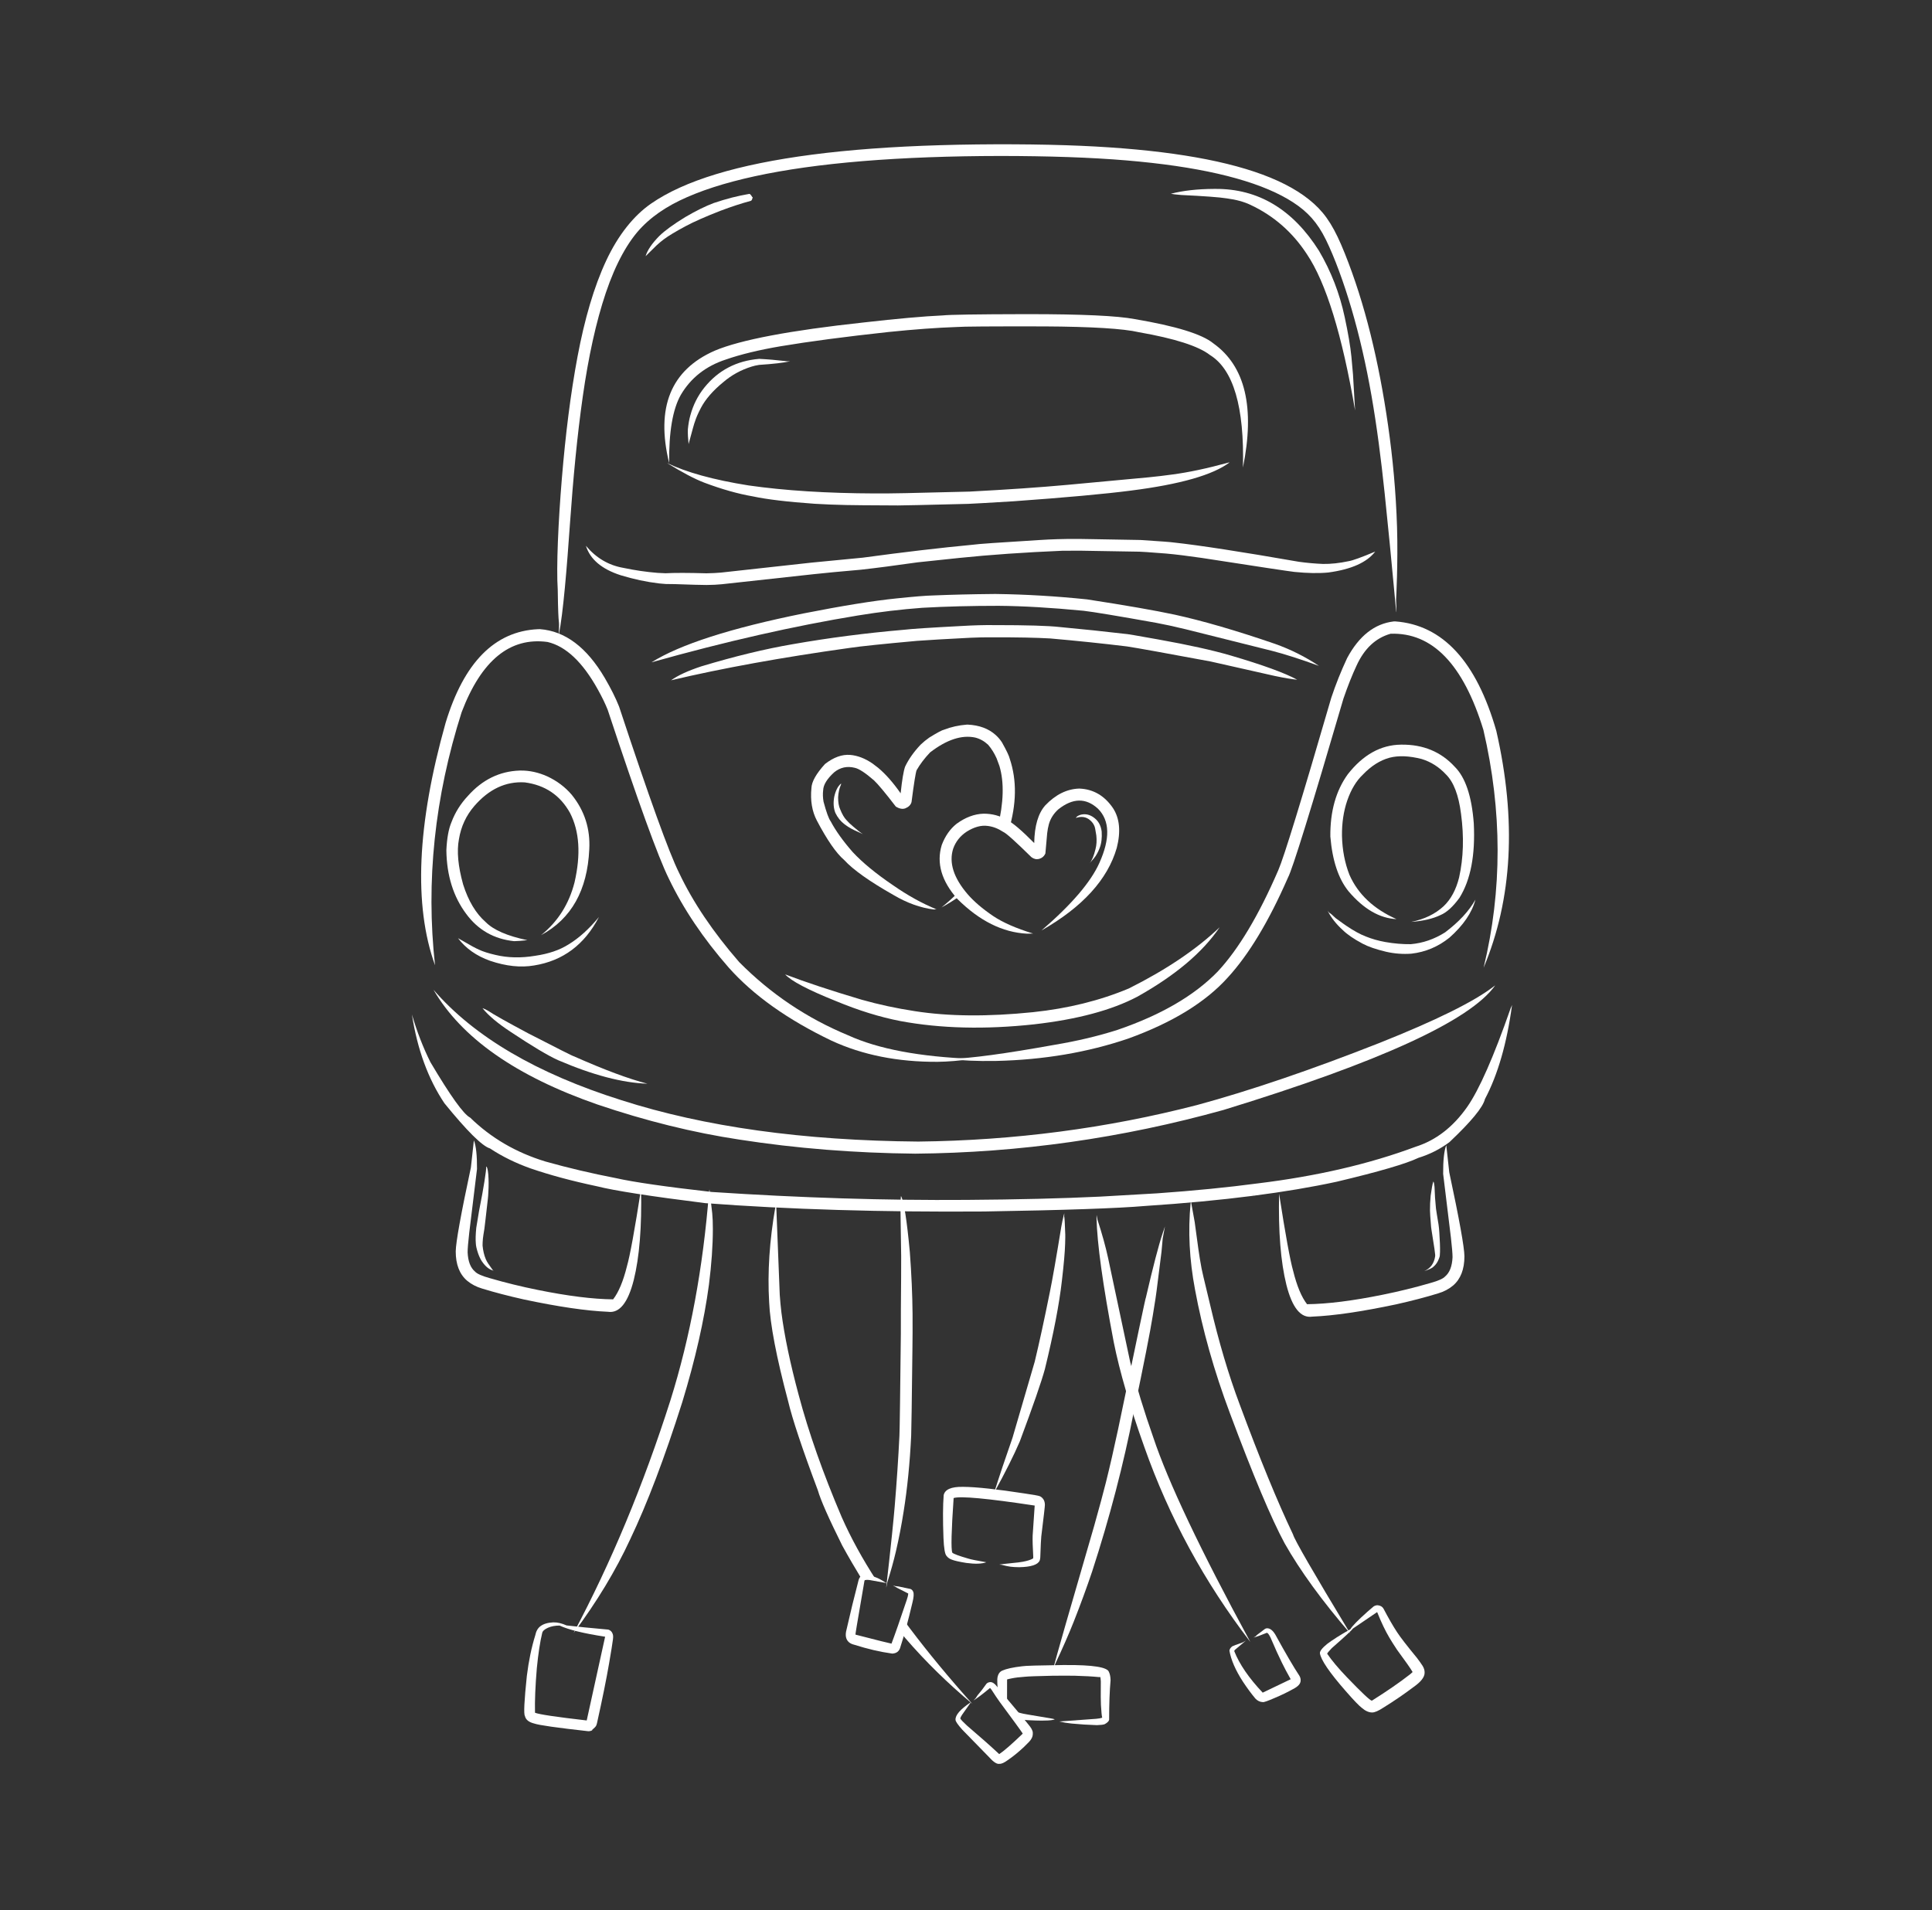 <svg xmlns="http://www.w3.org/2000/svg" xmlns:xlink="http://www.w3.org/1999/xlink" width="807" zoomAndPan="magnify" viewBox="0 0 605.25 598.5" height="798" preserveAspectRatio="xMidYMid meet" version="1.0"><rect x="0" y="0" width="605.25" height="598.5" fill="#333333" stroke="none"/><defs><clipPath id="22c37339e6"><path d="M 174 45.016 L 438 45.016 L 438 200 L 174 200 Z M 174 45.016 " clip-rule="nonzero"/></clipPath><clipPath id="16a33bc945"><path d="M 299 527 L 324 527 L 324 552.887 L 299 552.887 Z M 299 527 " clip-rule="nonzero"/></clipPath></defs><g clip-path="url(#22c37339e6)"><path fill="#ffffff" d="M 175.043 199.078 C 176.457 192.02 177.594 177.801 178.574 163.848 C 179.559 149.891 180.816 136.543 182.574 124.215 C 184.332 111.887 186.699 100.914 189.797 91.73 C 192.895 82.547 196.797 75.504 201.145 71.078 C 205.492 66.652 210.836 63.461 217.859 60.684 C 224.879 57.906 233.586 55.586 243.98 53.75 C 254.379 51.918 266.473 50.59 280.273 49.785 C 294.07 48.98 309.59 48.715 324.242 48.957 C 338.898 49.195 350.586 49.883 360.852 51.043 C 371.113 52.199 379.949 53.824 387.34 55.906 C 394.734 57.988 400.68 60.512 405.168 63.449 C 409.66 66.383 412.723 69.695 415.391 75.148 C 418.059 80.602 420.953 88.414 423.43 96.871 C 425.91 105.332 427.98 114.402 429.668 124.051 C 431.352 133.695 432.66 143.883 433.781 154.562 C 434.906 165.238 435.973 176.387 436.766 184.977 C 437.559 193.57 437.559 193.57 437.367 187.828 C 437.367 187.828 438.004 176.297 437.66 165.195 C 437.316 154.094 436.309 143.465 434.859 133.348 C 433.414 123.23 431.578 113.648 429.336 104.641 C 427.094 95.629 424.426 87.223 421.309 79.441 C 418.191 71.656 415.652 67.473 411.656 63.859 C 407.664 60.246 402.293 57.215 395.555 54.715 C 388.82 52.219 380.711 50.23 371.227 48.734 C 361.738 47.234 350.863 46.223 338.594 45.684 C 326.324 45.145 309.57 45.043 294.531 45.492 C 279.488 45.941 266.137 46.93 254.457 48.449 C 242.781 49.969 232.754 52.008 224.348 54.566 C 215.945 57.121 209.145 60.199 203.906 63.84 C 198.668 67.48 193.746 73.453 189.902 81.676 C 186.059 89.902 183.133 100.023 180.941 111.66 C 178.75 123.297 177.164 136.145 176.027 149.805 C 174.891 163.465 174.254 177.629 174.727 184.797 C 174.914 199.074 175.328 191.973 175.043 199.078 Z M 175.043 199.078 " fill-opacity="1" fill-rule="nonzero"/></g><path fill="#ffffff" d="M 337.418 168.867 L 337.09 168.867 C 333.188 168.852 329.387 168.965 325.695 169.207 C 313.027 169.98 306.102 170.465 304.918 170.668 C 294.449 171.66 282.902 173.02 270.281 174.738 L 254.223 176.289 L 225.82 179.418 C 224.539 179.531 223.035 179.605 221.316 179.637 C 215.539 179.473 211.273 179.469 208.516 179.621 C 207.984 179.617 207.141 179.578 205.984 179.5 C 202.457 179.219 198.863 178.691 195.203 177.918 C 190.617 177.109 186.734 174.809 183.551 171.012 C 184.871 175.25 188.504 178.328 194.453 180.246 C 198.445 181.477 202.457 182.332 206.496 182.812 C 207.457 182.918 208.145 182.977 208.559 182.988 C 209.91 182.996 210.887 183.008 211.488 183.027 C 216.375 183.203 219.66 183.293 221.348 183.297 C 223.184 183.281 224.766 183.203 226.09 183.066 L 254.922 179.91 C 258.43 179.527 263.336 179.062 269.645 178.516 C 274.402 177.988 280.332 177.219 287.426 176.203 L 300.68 174.805 C 310.223 173.82 320.91 173.078 332.742 172.574 C 336.254 172.539 338.09 172.531 338.254 172.547 L 357.004 172.863 C 357.172 172.836 359.957 173.031 365.359 173.449 C 368.344 173.715 372.066 174.176 376.531 174.824 C 394.359 177.586 404.012 179.043 405.488 179.199 C 409.57 179.613 413.113 179.676 416.113 179.387 C 423.309 178.418 428.215 176.234 430.824 172.828 C 426.504 174.645 423.727 175.648 422.484 175.84 C 419.617 176.453 416.938 176.742 414.445 176.703 C 411.867 176.594 409.344 176.367 406.879 176.02 C 388.789 172.867 375.695 170.852 367.602 169.973 C 367 169.863 363.574 169.605 357.32 169.199 C 343.949 168.961 337.312 168.848 337.418 168.867 " fill-opacity="1" fill-rule="nonzero"/><path fill="#ffffff" d="M 468.402 308.766 L 467.949 309.09 C 461.762 313.852 449.855 319.742 432.23 326.762 C 410.707 335.242 391.633 341.734 375.008 346.246 C 346.809 353.543 317.703 357.359 287.688 357.695 C 251.672 357.395 220.672 353.078 194.688 344.734 C 168.133 336.367 148.508 324.832 135.809 310.133 C 144.574 325.234 161.676 337.207 187.113 346.062 C 202.328 351.227 217.199 354.902 231.723 357.09 C 249.359 359.828 267.703 361.293 286.746 361.484 C 319.348 361.191 351.527 356.629 383.281 347.793 C 432.23 332.781 460.605 319.773 468.402 308.766 " fill-opacity="1" fill-rule="nonzero"/><path fill="#ffffff" d="M 473.691 314.891 L 473.211 316.027 C 467.918 331.184 463.398 341.441 459.66 346.805 C 455.234 353.137 449.824 357.316 443.426 359.336 C 428.973 364.719 412.562 368.531 394.188 370.781 C 384.559 372.062 373.996 373.105 362.5 373.914 L 344.559 374.949 C 332.684 375.52 318.766 375.859 302.805 375.969 C 277.438 376.16 250.812 375.332 222.938 373.484 C 208.543 371.852 198.559 370.41 192.984 369.156 C 185.344 367.68 177.98 365.945 170.895 363.949 C 161.688 361.152 153.82 356.562 147.285 350.184 C 145.234 349.148 141.086 343.359 134.84 332.816 C 132.574 328.285 130.645 323.309 129.047 317.883 C 130.754 328.852 134.148 338.121 139.227 345.688 C 146.312 354.402 151.066 359.121 153.496 359.844 C 157.297 362.352 161.523 364.43 166.168 366.086 C 172.219 368.172 179.188 370.047 187.074 371.715 C 192.473 373.082 203.766 374.84 220.949 376.988 C 247.125 378.961 276.258 379.832 308.359 379.602 C 333.367 379.191 350.18 378.613 358.801 377.867 C 371.027 377.07 382.273 376.012 392.543 374.688 L 392.473 373.805 L 392.566 374.684 C 402.168 373.445 410.91 371.973 418.801 370.266 C 432.016 367.125 440.539 364.633 444.367 362.789 C 447.902 361.699 451.137 360.062 454.062 357.883 C 460.855 351.469 464.57 346.969 465.199 344.375 C 469.242 336.73 472.074 326.902 473.691 314.891 Z M 473.691 314.891 " fill-opacity="1" fill-rule="nonzero"/><path fill="#ffffff" d="M 437.129 194.711 L 436.602 194.719 C 430.613 195.422 425.754 199.25 422.023 206.203 C 420.105 210.305 418.453 214.438 417.066 218.605 C 407.766 250.602 402.227 268.629 400.449 272.691 C 394.328 286.84 388.012 297.41 381.5 304.398 C 374.207 311.93 363.723 318.035 350.047 322.711 C 344.004 324.641 337.457 326.191 330.414 327.371 C 314.809 330.18 303.973 331.645 297.902 331.762 C 301.125 332.312 305.863 332.535 312.117 332.43 C 326.977 332.086 340.773 329.742 353.5 325.406 C 367.289 320.406 377.66 314.043 384.613 306.316 C 391.195 299.156 397.488 288.719 403.48 275.004 C 404.918 272.316 410.715 253.617 420.867 218.906 C 422.238 214.918 423.605 211.48 424.961 208.59 C 427.395 203.23 430.957 199.891 435.645 198.574 C 448.734 198.125 458.426 208.168 464.715 228.711 C 470.629 254.113 470.648 278.953 464.781 303.219 C 473.812 281.68 475.137 256.945 468.758 229.008 C 462.516 207.246 451.977 195.816 437.129 194.711 " fill-opacity="1" fill-rule="nonzero"/><path fill="#ffffff" d="M 169.156 197.137 L 168.516 197.148 C 154.977 197.789 145.336 207.57 139.598 226.492 C 130.633 258.375 129.531 283.695 136.285 302.461 C 133.375 276.199 136.152 249.762 144.621 223.148 C 150.805 206.902 159.773 199.57 171.527 201.152 C 177.258 202.492 182.492 207.426 187.234 215.945 C 188.574 218.344 189.625 220.508 190.383 222.43 C 199.816 250.953 206.188 268.555 209.496 275.234 C 214.074 284.785 220.34 294.105 228.305 303.199 C 236.023 311.871 246.758 319.5 260.512 326.086 C 270.211 330.57 281.293 332.777 293.75 332.707 C 296.898 332.672 300.602 332.363 304.867 331.785 C 288.156 331.152 275.086 328.688 265.66 324.379 C 252.781 319.043 241.418 311.402 231.578 301.465 C 223.344 291.992 217.055 282.648 212.711 273.438 C 209.605 267.227 203.352 249.883 193.949 221.41 C 192.875 218.703 191.375 215.703 189.449 212.41 C 183.809 202.82 177.047 197.73 169.156 197.137 " fill-opacity="1" fill-rule="nonzero"/><path fill="#ffffff" d="M 312.094 186.117 L 311.398 186.117 C 304.434 186.18 298.027 186.336 292.188 186.582 C 290.094 186.625 286.316 186.934 280.852 187.504 C 273.637 188.238 263.945 189.801 251.777 192.199 C 228.902 196.824 213.012 201.934 204.109 207.527 C 227.281 201.012 248.828 196.121 268.754 192.855 C 275.496 191.746 282.227 190.941 288.949 190.441 C 296.32 190.027 304.277 189.824 312.82 189.824 C 320.441 189.883 329.328 190.398 339.48 191.379 C 342.617 191.746 350.188 193.004 362.188 195.152 C 364.66 195.605 367.738 196.273 371.418 197.16 L 398.629 203.969 C 402.559 204.984 407.41 206.539 413.188 208.645 C 408.957 205.801 404.367 203.5 399.422 201.742 C 387.32 197.582 376.848 194.535 368.008 192.594 C 361.785 191.262 352.625 189.664 340.527 187.805 C 330.855 186.805 321.379 186.242 312.094 186.117 " fill-opacity="1" fill-rule="nonzero"/><path fill="#ffffff" d="M 439.031 233.324 L 438.859 233.328 C 432.559 233.406 427.016 236.496 422.234 242.598 C 418.516 247.742 416.691 254.246 416.766 262.109 C 417.395 269.66 419.305 275.395 422.5 279.316 C 427.23 284.855 432.223 287.746 437.48 287.988 C 430.348 284.816 425.441 280.199 422.758 274.133 C 421.301 270.422 420.516 266.355 420.41 261.938 C 420.359 257.918 420.906 254.219 422.059 250.84 C 423.258 247.367 424.898 244.652 426.977 242.695 C 429.57 239.992 432.344 238.234 435.293 237.426 C 438.109 236.691 441.477 236.824 445.395 237.828 C 448.297 238.723 450.824 240.332 452.984 242.656 C 455.391 245.023 456.965 249.141 457.707 255.016 C 458.668 262.156 458.469 268.801 457.105 274.941 C 456.141 278.793 454.52 281.797 452.25 283.953 C 449.594 286.41 446.199 288.047 442.074 288.863 C 445.801 288.594 448.867 287.879 451.273 286.719 C 453.207 285.914 455.191 284.105 457.23 281.297 C 460.723 275.68 462.211 267.895 461.699 257.945 C 461.055 249.457 459.066 243.562 455.738 240.258 C 451.434 235.562 445.867 233.25 439.031 233.324 " fill-opacity="1" fill-rule="nonzero"/><path fill="#ffffff" d="M 163.125 241.441 L 162.781 241.445 C 156.5 241.66 151.098 244.309 146.582 249.391 C 144.285 251.844 142.57 254.586 141.434 257.621 C 140.543 259.703 140.012 262.633 139.836 266.414 C 139.941 274.32 142.02 280.977 146.078 286.387 C 149.785 291.414 154.785 294.25 161.074 294.902 C 162.215 294.879 163.594 294.773 165.211 294.59 C 158.938 293.285 154.578 291.387 152.125 288.895 C 149.07 286.219 146.723 282.293 145.086 277.129 C 143.496 271.43 143.059 266.707 143.773 262.957 C 144.422 258.984 146.035 255.512 148.605 252.543 C 153.188 247.254 158.453 244.789 164.395 245.148 C 170.773 245.988 175.504 249.184 178.578 254.73 C 181.531 260.473 182.004 267.715 179.992 276.465 C 178.273 283.238 174.781 288.758 169.512 293.012 C 178.984 287.906 184.016 278.949 184.605 266.141 C 184.957 259.711 183.129 254.012 179.121 249.043 C 177.062 246.617 174.5 244.688 171.438 243.258 C 168.656 242.016 165.887 241.41 163.125 241.441 " fill-opacity="1" fill-rule="nonzero"/><path fill="#ffffff" d="M 333.422 380.145 L 333.234 380.82 C 332.984 381.801 332.73 383 332.473 384.422 C 330.887 394.168 329.695 400.961 328.906 404.801 C 327.148 413.523 325.566 420.805 324.16 426.645 L 317.199 450.492 C 314.953 456.906 313.031 462.641 311.441 467.703 C 314.914 461.395 317.594 456.043 319.477 451.656 C 323.645 440.488 326.27 432.922 327.348 428.953 C 330.07 417.809 331.848 408.578 332.672 401.262 C 333.266 396.184 333.602 392.348 333.68 389.754 C 333.73 388.008 333.742 387.023 333.723 386.805 C 333.605 383.137 333.492 381.297 333.379 381.293 L 333.422 380.145 " fill-opacity="1" fill-rule="nonzero"/><path fill="#ffffff" d="M 364.953 384.281 L 364.23 386.434 C 362.988 390.109 361.223 396.883 358.938 406.75 C 358.98 406.094 356.098 419.77 350.285 447.785 C 348.992 453.859 347.719 459.418 346.461 464.465 C 345.688 467.566 344.457 472.129 342.766 478.152 C 335.199 504.117 330.871 519.227 329.773 523.484 C 329.738 523.664 329.777 523.605 329.883 523.316 L 330.645 521.215 C 332.875 516.488 334.789 512.125 336.379 508.125 C 338.512 502.719 340.434 497.48 342.141 492.406 C 347.629 475.555 351.996 458.789 355.25 442.113 C 358.336 427.406 360.301 417.426 361.148 412.168 C 361.875 407.719 362.27 405.16 362.328 404.5 L 363.875 392.188 L 364.254 388.027 L 364.953 384.281 " fill-opacity="1" fill-rule="nonzero"/><path fill="#ffffff" d="M 343.539 380.688 L 343.512 381.578 C 343.688 389.609 345.492 402.609 348.918 420.582 C 350.758 429.746 353.941 440.668 358.473 453.34 C 366.234 475.359 377.309 495.738 391.695 514.48 C 376.105 485.777 365.969 464.406 361.289 450.375 C 358.449 442.305 356.043 434.453 354.074 426.82 L 347.164 394.289 C 346.395 390.707 345.273 386.656 343.801 382.133 L 343.539 380.688 " fill-opacity="1" fill-rule="nonzero"/><path fill="#ffffff" d="M 282.262 374.754 L 282.227 374.977 C 282.145 375.516 282.102 376.598 282.102 378.23 C 282.086 378.148 282.156 383.27 282.316 393.594 C 282.328 396.906 282.297 402.465 282.223 410.277 L 282.215 417.84 C 282.008 437.148 281.863 447.816 281.77 449.848 C 281.426 456.934 280.93 464.344 280.281 472.082 C 280.105 474.191 279.824 477.113 279.441 480.852 C 278.84 486.586 278.238 492.098 277.629 497.391 C 277.621 497.566 277.742 497.012 277.996 495.727 C 279.07 492.328 279.961 489.121 280.668 486.109 C 281.613 482.039 282.414 477.902 283.074 473.695 C 284.254 466.316 285.043 458.375 285.449 449.867 C 285.516 448.637 285.648 439.633 285.84 422.852 C 285.895 419.504 285.906 415.77 285.883 411.652 C 285.828 405.641 285.543 399.203 285.031 392.336 C 284.102 382.312 283.18 376.453 282.262 374.754 " fill-opacity="1" fill-rule="nonzero"/><path fill="#ffffff" d="M 222.254 372.707 L 222.113 373.582 C 220.254 397.277 216.227 419.008 210.031 438.766 C 201.566 465.301 191.449 489.609 179.688 511.691 C 187 501.879 192.914 492.082 197.434 482.297 C 202.762 471.137 208.191 456.828 213.73 439.375 C 217.82 425.961 220.605 413.688 222.094 402.551 C 222.91 396.066 223.32 390.254 223.32 385.113 C 223.324 383.156 223.258 381.508 223.125 380.18 L 222.254 372.707 " fill-opacity="1" fill-rule="nonzero"/><path fill="#ffffff" d="M 243.156 377.207 L 242.922 378.07 C 241.062 388.699 240.406 398.672 240.957 407.992 C 241.262 414.973 243.246 425.324 246.902 439.047 C 248.207 444.594 251.316 453.91 256.223 466.996 C 257.082 470.016 259.621 475.766 263.844 484.254 C 265.746 487.719 267.918 491.453 270.359 495.453 C 271.645 494.602 273.051 494.531 274.582 495.246 C 270.188 488.484 266.543 481.836 263.656 475.293 C 257.812 461.582 253.332 448.863 250.215 437.133 C 247.527 427.137 245.723 418.508 244.797 411.25 C 244.578 409.438 244.406 407.59 244.277 405.703 Z M 243.156 377.207 " fill-opacity="1" fill-rule="nonzero"/><path fill="#ffffff" d="M 283.039 507.527 L 282.93 507.797 C 282.129 509.758 281.633 510.727 281.445 510.707 C 282.941 512.52 284.488 514.316 286.082 516.086 L 288.512 518.727 C 290.156 520.477 291.844 522.203 293.586 523.91 C 297.062 527.32 300.734 530.641 304.602 533.875 C 300.934 529.777 297.477 525.766 294.23 521.84 C 292.605 519.875 291.035 517.934 289.516 516.016 L 287.277 513.152 C 285.812 511.258 284.398 509.379 283.039 507.527 Z M 283.039 507.527 " fill-opacity="1" fill-rule="nonzero"/><path fill="#ffffff" d="M 397.016 510.199 L 396.965 510.199 C 396.656 510.199 396.367 510.312 396.098 510.531 L 393.863 512.223 C 393.633 512.414 393.438 512.594 393.277 512.773 L 392.707 513.102 C 393.617 512.883 395.008 512.387 396.883 511.609 C 396.961 511.602 397.105 511.707 397.32 511.922 C 397.508 512.145 397.738 512.531 398.016 513.086 C 399.418 516.375 400.613 519.016 401.609 521.012 C 402.34 522.52 403.254 524.234 404.344 526.164 L 395.578 530.367 C 391.254 525.805 388.277 521.461 386.652 517.336 C 386.676 517.203 386.777 517.051 386.965 516.883 L 390.305 514.059 L 389.344 514.613 C 387.309 515.328 386.207 515.746 386.031 515.859 C 385.5 516.266 385.207 516.723 385.152 517.223 C 385.645 520.098 387.051 523.328 389.371 526.918 C 390.734 528.977 392.039 530.742 393.273 532.211 C 393.934 532.918 394.707 533.293 395.59 533.328 C 395.895 533.422 397.137 532.988 399.324 532.031 C 401.516 531.109 403.418 530.188 405.043 529.266 C 406.633 528.469 407.438 527.59 407.453 526.633 C 407.504 526.156 407.387 525.656 407.098 525.125 C 405.27 522.363 402.742 518.043 399.523 512.168 C 398.73 510.867 397.895 510.211 397.016 510.199 " fill-opacity="1" fill-rule="nonzero"/><path fill="#ffffff" d="M 300.789 539.629 L 301.613 540.777 C 301.348 540.391 301.074 540.008 300.789 539.629 " fill-opacity="1" fill-rule="nonzero"/><path fill="#ffffff" d="M 302.074 541.488 L 302.121 541.645 L 302.125 541.66 C 302.129 541.703 302.133 541.742 302.133 541.785 L 302.219 541.805 L 302.215 541.785 L 302.207 541.762 L 302.199 541.734 L 302.188 541.703 C 302.176 541.68 302.164 541.656 302.152 541.629 C 302.113 541.555 302.086 541.508 302.074 541.488 Z M 302.074 541.488 " fill-opacity="1" fill-rule="nonzero"/><path fill="#ffffff" d="M 316.965 535.984 L 317.008 536.043 C 317.609 536.895 317.984 537.461 318.133 537.746 C 318.297 538.062 318.375 538.352 318.367 538.605 C 319.207 538.766 320.406 538.895 321.977 538.992 C 322.191 539.012 323.02 539.047 324.465 539.094 C 325.062 539.113 325.691 539.125 326.352 539.129 C 326.656 539.137 327.309 539.121 328.305 539.082 C 328.676 539.059 329 539.031 329.281 539 C 329.844 538.93 330.234 538.836 330.449 538.715 C 330.078 538.602 329.66 538.508 329.191 538.43 L 322.082 537.242 C 321.473 537.137 320.969 537.043 320.566 536.965 C 319.113 536.66 317.91 536.336 316.965 535.984 " fill-opacity="1" fill-rule="nonzero"/><path fill="#ffffff" d="M 333.695 521.715 L 332.969 521.715 C 325.316 521.816 321.07 521.941 320.23 522.098 C 317.363 522.426 315.277 522.883 313.973 523.465 C 313.176 523.816 312.676 524.547 312.48 525.66 C 312.363 526.137 312.43 528.047 312.68 531.387 C 313.617 531.934 314.582 532.887 315.57 534.242 C 315.48 533.945 315.457 531.273 315.496 526.227 C 315.914 526.109 316.387 525.996 316.922 525.898 C 318.012 525.668 319.395 525.5 321.062 525.387 C 322.125 525.273 324.957 525.172 329.559 525.074 C 332.363 525.035 334.758 525.035 336.742 525.07 C 339.707 525.145 342.23 525.289 344.316 525.496 C 344.531 525.504 344.645 525.473 344.66 525.395 C 344.754 525.582 344.82 526.059 344.859 526.82 C 344.82 530.879 344.836 533.344 344.898 534.219 C 345.016 536.309 345.145 537.641 345.293 538.215 C 344.871 538.371 344.25 538.488 343.434 538.562 L 331.859 539.402 C 333.062 539.699 334.344 539.914 335.707 540.047 C 338.262 540.297 340.906 540.465 343.645 540.551 C 344.875 540.512 345.695 540.406 346.102 540.234 C 346.926 539.77 347.379 539.316 347.465 538.871 C 347.469 533.941 347.617 529.816 347.914 526.492 C 347.891 525.426 347.727 524.566 347.414 523.918 C 346.988 522.391 342.414 521.656 333.695 521.715 Z M 333.695 521.715 " fill-opacity="1" fill-rule="nonzero"/><path fill="#ffffff" d="M 316.641 542.77 L 316.641 542.773 C 316.652 542.773 316.66 542.777 316.668 542.777 L 316.672 542.781 C 316.68 542.781 316.688 542.785 316.699 542.785 L 316.695 542.785 L 316.652 542.773 L 316.641 542.77 " fill-opacity="1" fill-rule="nonzero"/><path fill="#ffffff" d="M 301.809 465.883 L 301.566 465.883 C 298.004 465.832 296.027 466.695 295.633 468.469 C 295.375 471.727 295.355 476.195 295.566 481.875 C 295.699 485.137 296.023 487.023 296.543 487.535 C 296.949 488.078 297.523 488.477 298.262 488.727 C 299.059 489.035 300.535 489.367 302.688 489.719 C 305.496 490.102 307.594 490.031 308.98 489.508 C 305.934 488.984 304.047 488.602 303.324 488.359 C 300.434 487.523 298.77 486.91 298.336 486.512 C 297.898 485.422 298.039 479.715 298.75 469.391 C 300.84 468.715 309.309 469.5 324.145 471.746 L 323.504 481.176 C 323.457 482.555 323.52 484.773 323.695 487.832 L 323.656 488.309 C 322.961 488.73 321.879 489.078 320.418 489.352 L 319.035 489.559 C 315.156 489.953 313.16 490.184 313.047 490.254 L 313.738 490.301 C 314.906 490.617 315.855 490.816 316.594 490.906 C 317.297 491 318.195 491.051 319.301 491.059 C 322.984 490.992 325.121 490.301 325.703 488.984 C 325.809 488.676 325.871 488.344 325.895 487.988 C 326.031 484.145 326.137 481.953 326.211 481.41 C 326.988 475.098 327.367 471.793 327.34 471.492 C 327.328 470.754 327.145 470.145 326.789 469.664 C 326.395 469.172 325.992 468.871 325.582 468.762 C 325.324 468.648 323.824 468.383 321.086 467.973 C 312.285 466.613 305.855 465.918 301.809 465.883 " fill-opacity="1" fill-rule="nonzero"/><path fill="#ffffff" d="M 175.289 509.348 L 175.305 509.348 C 178.113 510.648 182.867 511.816 189.57 512.84 L 183.805 539.082 C 174.262 537.984 168.863 537.18 167.602 536.664 C 167.512 532.965 167.703 528.297 168.18 522.656 C 168.633 518.094 169.191 514.438 169.855 511.68 C 169.973 511.07 170.578 510.52 171.668 510.031 C 172.711 509.574 173.918 509.344 175.289 509.348 M 173.395 508.348 L 173.281 508.348 C 171.582 508.43 170.266 508.824 169.328 509.531 C 168.496 510.133 167.945 511.098 167.676 512.43 C 166.508 516.191 165.633 520.414 165.051 525.098 C 164.23 532.906 164.027 537.09 164.441 537.656 C 164.684 538.828 165.652 539.621 167.348 540.035 C 168.82 540.559 174.473 541.363 184.312 542.453 C 184.797 542.453 185.246 542.332 185.664 542.094 C 185.445 542.145 185.375 542.145 185.453 542.086 C 186.188 541.449 186.609 541.016 186.719 540.785 C 186.82 540.645 186.926 540.348 187.031 539.898 C 188.73 532.262 189.996 526.004 190.828 521.121 C 191.457 517.48 191.855 515 192.02 513.684 C 192.121 512.945 192.098 512.379 191.949 511.988 C 191.711 511.285 191.254 510.828 190.582 510.613 C 184.879 510.105 180.516 509.672 177.492 509.305 C 175.98 508.637 174.617 508.316 173.395 508.348 " fill-opacity="1" fill-rule="nonzero"/><path fill="#ffffff" d="M 271.195 493.465 L 271.02 493.473 C 269.945 493.426 269.25 494.02 268.938 495.25 C 267.648 500.176 266.355 505.504 265.055 511.227 C 264.898 512.07 264.93 512.801 265.156 513.418 C 265.535 514.41 266.344 515.055 267.582 515.344 C 271.762 516.676 275.746 517.605 279.531 518.129 C 280.938 518.051 281.793 517.328 282.105 515.957 C 283.246 512.496 284.492 507.883 285.852 502.121 C 286.246 500.535 286.332 499.434 286.113 498.824 C 285.941 498.363 285.652 498.051 285.242 497.883 L 281.453 497.09 L 280.477 496.984 C 280.18 496.902 279.922 496.816 279.699 496.734 L 281.105 497.559 L 284.562 499.316 L 284.527 499.293 C 284.52 499.551 284.469 499.883 284.371 500.285 L 284.055 501.332 C 281.926 507.688 280.336 512.25 279.285 515.008 C 278.734 514.922 274.977 513.984 268.02 512.191 C 267.953 512.285 268.086 511.352 268.414 509.379 L 270.832 495.207 C 270.844 495.172 270.836 495.16 270.812 495.18 C 270.895 494.996 271.449 494.965 272.48 495.09 L 277.879 496.059 L 277.34 495.84 C 276.758 495.449 276.18 495.102 275.605 494.797 C 275.18 494.57 274.754 494.383 274.336 494.227 C 273.141 493.754 272.094 493.5 271.195 493.465 " fill-opacity="1" fill-rule="nonzero"/><g clip-path="url(#16a33bc945)"><path fill="#ffffff" d="M 310.254 528.824 C 310.254 528.824 310.254 528.824 310.25 528.828 C 310.25 528.828 310.25 528.828 310.246 528.828 C 310.246 528.832 310.242 528.832 310.238 528.832 C 310.238 528.832 310.238 528.832 310.234 528.836 C 310.234 528.836 310.234 528.836 310.23 528.836 C 310.238 528.832 310.242 528.828 310.246 528.828 C 310.25 528.824 310.25 528.824 310.25 528.824 C 310.254 528.824 310.254 528.824 310.254 528.824 M 313.156 549.738 L 313.16 549.738 C 313.164 549.742 313.168 549.746 313.172 549.75 C 313.176 549.75 313.176 549.754 313.176 549.754 L 313.18 549.754 C 313.18 549.758 313.18 549.758 313.18 549.758 C 313.18 549.758 313.168 549.75 313.156 549.738 M 310.246 527.062 L 310.195 527.062 C 309.715 527.098 309.328 527.27 309.031 527.582 L 307.621 529.508 C 307.277 529.902 306.824 530.457 306.262 531.176 L 305.629 532.129 C 305.387 532.395 305.164 532.621 304.961 532.812 C 306.098 532.137 307.832 530.832 310.16 528.891 C 310.34 529.086 310.5 529.289 310.648 529.496 C 311.621 531.016 312.473 532.285 313.207 533.301 C 317.5 539.109 319.723 542.145 319.875 542.41 L 320.395 543.184 L 320.207 543.398 C 316.801 546.66 314.406 548.734 313.027 549.621 C 310.379 547.148 307.012 544.168 302.922 540.676 C 301.816 539.652 301.137 538.945 300.887 538.559 C 300.758 538.465 300.93 538.047 301.395 537.305 L 304.195 533.332 C 300.852 535.555 299.234 537.41 299.344 538.898 C 299.352 539.363 300.047 540.379 301.43 541.941 L 309.996 550.723 C 311.309 552.184 312.355 552.832 313.141 552.668 C 313.754 552.703 314.609 552.32 315.703 551.512 C 317.254 550.465 318.91 549.125 320.668 547.496 C 322.07 546.16 322.852 545.32 323.016 544.969 C 323.43 544.375 323.605 543.684 323.547 542.891 C 323.523 542.223 323.039 541.344 322.102 540.262 L 320.16 537.855 C 316.16 533.137 313.527 529.973 312.266 528.363 C 311.566 527.48 310.895 527.047 310.246 527.062 " fill-opacity="1" fill-rule="nonzero"/></g><path fill="#ffffff" d="M 148.477 357.348 L 148.43 357.535 L 147.527 365.785 C 144.383 380.5 142.797 389.273 142.77 392.113 C 142.77 396.195 143.957 399.254 146.332 401.289 C 147.66 402.398 149.227 403.219 151.031 403.75 C 154.824 404.918 159.184 406.059 164.109 407.164 C 174.922 409.457 183.707 410.746 190.465 411.027 C 194.039 411.559 196.73 408.234 198.543 401.055 C 200.324 393.914 201.086 384.398 200.832 372.512 C 198.828 385.406 197.352 393.484 196.41 396.746 C 195.25 401.438 193.805 404.898 192.074 407.133 C 185.715 407.07 177.809 406.078 168.359 404.156 C 163.293 403.133 158.328 401.914 153.465 400.5 C 150.98 399.812 149.434 399.125 148.828 398.445 C 147.402 397.258 146.625 395.246 146.496 392.41 C 146.492 391.305 146.66 389.266 147 386.285 L 149.434 366.293 C 149.461 362.078 149.141 359.098 148.477 357.348 " fill-opacity="1" fill-rule="nonzero"/><path fill="#ffffff" d="M 453.062 358.871 L 453.109 359.055 L 454.016 367.305 C 457.156 382.02 458.742 390.797 458.77 393.637 C 458.77 397.719 457.582 400.773 455.207 402.809 C 453.883 403.922 452.316 404.742 450.508 405.27 C 446.715 406.441 442.355 407.582 437.43 408.688 C 426.617 410.98 417.832 412.27 411.074 412.547 C 407.5 413.078 404.809 409.758 402.996 402.578 C 401.215 395.434 400.453 385.922 400.707 374.035 C 402.711 386.93 404.188 395.008 405.129 398.27 C 406.289 402.961 407.738 406.422 409.465 408.652 C 415.824 408.59 423.73 407.602 433.18 405.68 C 438.246 404.656 443.211 403.438 448.074 402.023 C 450.562 401.336 452.105 400.648 452.711 399.969 C 454.137 398.781 454.914 396.77 455.047 393.934 C 455.047 392.828 454.879 390.789 454.539 387.809 L 452.105 367.812 C 452.078 363.602 452.398 360.621 453.062 358.871 " fill-opacity="1" fill-rule="nonzero"/><path fill="#ffffff" d="M 322.023 98.434 L 320.855 98.434 C 305.973 98.465 297.469 98.598 295.344 98.832 C 289.391 99.102 281.133 99.836 270.57 101.039 C 247.531 103.535 231.977 106.48 223.91 109.883 C 210.141 115.93 205.383 127.672 209.629 145.109 C 209.527 135.344 210.742 128.223 213.277 123.738 C 216.422 118.383 221.145 114.684 227.438 112.637 C 232.047 111.035 237.75 109.652 244.555 108.492 C 253.473 106.996 264.711 105.508 278.273 104.035 C 286.406 103.199 293.535 102.676 299.656 102.465 C 301.422 102.305 310.586 102.238 327.148 102.273 C 342.066 102.359 351.953 102.965 356.805 104.098 C 368.027 106.066 375.438 108.441 379.031 111.223 C 386.406 115.77 389.859 127.531 389.383 146.508 C 393.199 127.684 390.113 114.715 380.125 107.598 C 376.617 104.707 368.398 102.172 355.473 99.984 C 350.066 98.949 338.918 98.43 322.023 98.434 " fill-opacity="1" fill-rule="nonzero"/><path fill="#ffffff" d="M 385.211 144.879 L 384.852 144.945 C 378.16 146.777 372.27 148.027 367.184 148.688 C 364.828 149.02 362.375 149.309 359.816 149.562 L 334.359 151.926 C 325.781 152.711 315.57 153.414 303.723 154.035 C 286.91 154.488 277.031 154.68 274.082 154.613 C 259.035 154.562 245.844 153.727 234.5 152.102 C 223.527 150.359 214.98 148 208.855 145.02 C 213.695 148.016 217.633 150.094 220.668 151.246 C 226.164 153.312 231.227 154.742 235.859 155.535 C 240.203 156.473 246.645 157.246 255.188 157.848 C 258.348 158.039 261.641 158.172 265.066 158.242 C 266.625 158.289 272.039 158.336 281.305 158.375 C 282.719 158.379 290.055 158.215 303.312 157.879 C 304.879 157.82 309.609 157.551 317.5 157.07 C 333.914 155.891 346.199 154.77 354.355 153.711 C 369.75 151.75 380.035 148.809 385.211 144.879 " fill-opacity="1" fill-rule="nonzero"/><path fill="#ffffff" d="M 311.742 195.867 L 311.156 195.867 C 308.238 195.836 304.996 195.926 301.43 196.137 C 291.578 196.652 285.508 197.047 283.227 197.328 C 271.234 198.359 259.586 199.871 248.277 201.859 C 239.691 203.332 230.176 205.637 219.73 208.785 C 215.559 210.16 212.391 211.617 210.227 213.16 C 226.328 209.355 244.988 205.973 266.211 203.008 C 269.559 202.508 276.574 201.773 287.266 200.805 C 290.812 200.543 296.406 200.219 304.047 199.828 C 306.258 199.719 308.602 199.676 311.082 199.695 C 318.602 199.676 324.566 199.793 328.98 200.047 C 337.301 200.777 345.328 201.609 353.062 202.551 C 356.516 203.082 365.242 204.656 379.246 207.266 L 399.359 211.801 C 402.328 212.426 404.668 212.816 406.379 212.98 C 402.551 210.875 395.586 208.34 385.484 205.375 C 379.867 203.73 372.332 202.062 362.875 200.367 C 356.242 199.16 352.719 198.57 352.305 198.598 C 346.23 197.879 339.449 197.168 331.965 196.469 C 328.379 196.066 321.637 195.867 311.742 195.867 " fill-opacity="1" fill-rule="nonzero"/><path fill="#ffffff" d="M 373.102 376.449 L 372.992 377.012 C 372.145 385.684 372.602 394.684 374.363 404.02 C 376.688 416.621 380.332 429.551 385.305 442.812 C 392.566 462.273 398.277 475.855 402.434 483.559 C 407.316 492.188 414.176 501.621 423.004 511.852 C 411.441 492.711 405.465 482.355 405.074 480.793 C 400.211 470.602 394.637 457.008 388.348 440.016 C 384.895 430.836 381.812 420.449 379.109 408.859 C 377.23 401.164 376.273 397.004 376.234 396.383 C 375.844 394.449 375.188 389.949 374.266 382.891 L 373.102 376.449 " fill-opacity="1" fill-rule="nonzero"/><path fill="#ffffff" d="M 431.504 505.098 L 431.508 505.098 L 431.504 505.098 L 431.504 505.102 L 431.492 505.102 L 431.484 505.105 L 431.473 505.105 L 431.461 505.109 L 431.457 505.109 C 431.469 505.102 431.477 505.102 431.48 505.098 C 431.484 505.098 431.488 505.098 431.492 505.098 C 431.5 505.098 431.5 505.094 431.504 505.098 M 431.41 505.133 L 431.484 505.258 C 432.742 508.395 434 511.023 435.258 513.137 C 435.82 514.102 436.621 515.367 437.66 516.934 C 440.301 520.516 441.93 522.84 442.539 523.906 L 441.805 524.57 C 438.602 527.082 434.59 529.855 429.773 532.887 C 429.238 532.855 426.641 530.414 421.977 525.559 C 419.289 522.758 417.215 520.289 415.762 518.156 C 415.855 517.922 416.348 517.336 417.242 516.395 C 421.293 512.848 423.508 510.797 423.891 510.246 L 431.41 505.133 M 431.535 502.977 L 431.492 502.977 C 431.078 502.992 430.684 503.121 430.316 503.359 L 428.395 505.008 C 425.379 507.695 423.594 509.523 423.043 510.492 C 419.836 512.32 417.402 513.863 415.746 515.121 C 414.195 516.395 413.445 517.359 413.496 518.023 C 413.812 520.133 416.512 524.086 421.594 529.891 C 424.125 532.789 425.82 534.555 426.68 535.184 C 427.77 536.109 428.82 536.574 429.84 536.578 C 430.629 536.602 431.82 536.09 433.406 535.047 C 436.715 532.996 439.836 530.867 442.766 528.652 C 445.125 527.012 446.301 525.508 446.297 524.141 C 446.328 523.43 446.121 522.707 445.672 521.973 C 445.125 521.137 444.523 520.297 443.879 519.453 C 440.805 515.727 438.723 513.039 437.645 511.387 C 436.383 509.461 434.98 507.027 433.438 504.086 C 433.055 503.41 432.418 503.043 431.535 502.977 " fill-opacity="1" fill-rule="nonzero"/><path fill="#ffffff" d="M 449.062 370.133 L 449.02 370.246 C 448.773 370.914 448.5 372.383 448.195 374.648 C 448.039 376.246 447.969 377.789 447.98 379.277 C 447.973 379.809 448.09 381.527 448.328 384.445 C 448.367 384.762 448.41 385.086 448.461 385.414 C 448.973 388.594 449.277 390.539 449.371 391.246 C 449.461 391.883 449.539 392.508 449.602 393.117 C 449.621 393.281 449.621 393.445 449.605 393.617 C 449.262 395.895 448.113 397.457 446.156 398.297 C 447.754 397.773 448.746 397.293 449.133 396.855 C 449.867 396.215 450.414 395.398 450.777 394.402 C 450.93 394.02 451.023 393.715 451.055 393.484 C 451.094 393.195 451.117 392.777 451.125 392.227 C 451.156 390.777 451.082 388.758 450.906 386.168 C 450.852 385.297 450.77 384.469 450.66 383.688 C 450.602 383.207 450.426 382.164 450.141 380.551 L 449.855 378.668 C 449.699 377.047 449.602 375.898 449.559 375.219 C 449.516 374.57 449.473 373.633 449.426 372.402 C 449.418 372.191 449.402 371.98 449.387 371.773 C 449.371 371.566 449.32 371.195 449.23 370.656 C 449.215 370.535 449.164 370.422 449.074 370.328 C 449.066 370.336 449.062 370.27 449.062 370.133 " fill-opacity="1" fill-rule="nonzero"/><path fill="#ffffff" d="M 152.316 365.531 L 152.316 365.57 C 152.355 366.09 152.164 367.664 151.746 370.293 L 151.086 374.152 C 150.449 377.375 150.113 379.141 150.074 379.441 C 149.652 381.895 149.359 383.656 149.203 384.719 C 149 386.773 148.953 388.398 149.066 389.59 C 149.086 390.332 149.316 391.359 149.758 392.672 C 150.074 393.602 150.461 394.434 150.926 395.164 C 152.078 396.871 153.312 397.863 154.633 398.133 L 154.332 397.91 L 152.945 395.93 C 152.652 395.5 152.395 395.027 152.172 394.516 C 151.66 393.277 151.328 391.863 151.176 390.27 C 151.176 389.598 151.211 388.863 151.289 388.062 C 151.348 387.492 151.5 386.484 151.746 385.039 L 152.094 382.156 C 152.48 378.863 152.727 376.695 152.836 375.641 C 152.906 375.062 152.957 374.359 152.988 373.543 C 153.109 371.598 153.102 369.738 152.965 367.965 C 152.805 366.336 152.586 365.523 152.316 365.531 " fill-opacity="1" fill-rule="nonzero"/><path fill="#ffffff" d="M 382.082 290.559 L 382.07 290.566 C 374.754 297.516 365.281 303.898 353.648 309.715 C 344.555 313.531 334.539 316.008 323.598 317.152 C 309.523 318.594 297.195 318.488 286.621 316.836 C 280.73 315.934 275.152 314.73 269.879 313.227 C 260.238 310.355 252.266 307.715 245.973 305.312 C 247.836 307.379 253.137 310.164 261.867 313.668 C 268.941 316.609 275.684 318.703 282.098 319.941 C 294.68 322.277 308.633 322.617 323.949 320.961 C 337.453 319.426 348.223 316.547 356.27 312.316 C 368.16 305.668 376.762 298.414 382.082 290.559 " fill-opacity="1" fill-rule="nonzero"/><path fill="#ffffff" d="M 151.168 315.895 L 151.254 316.023 C 153.062 318.246 155.941 320.656 159.887 323.262 C 166.766 327.84 171.77 330.828 174.902 332.219 C 185.703 336.859 195.008 339.305 202.82 339.559 C 197.02 338.078 189.324 335.211 179.734 330.953 C 179.73 331.066 174.961 328.664 165.426 323.758 C 158.781 320.211 154.574 317.844 152.809 316.66 C 152.035 316.23 151.488 315.977 151.168 315.895 " fill-opacity="1" fill-rule="nonzero"/><path fill="#ffffff" d="M 380.73 59.191 L 380.328 59.191 C 375.105 59.219 370.598 59.727 366.801 60.711 C 367.25 60.82 368.348 60.953 370.102 61.102 C 377.258 61.441 381.988 61.793 384.293 62.156 C 387.227 62.543 389.707 63.219 391.734 64.184 C 399.023 67.598 404.922 72.754 409.426 79.656 C 415.418 88.582 420.449 104.895 424.516 128.594 L 423.859 117.309 L 423.363 111.762 C 423.043 108.512 422.336 104.359 421.25 99.305 C 419.68 91.949 417 85.039 413.203 78.578 C 404.98 65.566 394.156 59.105 380.73 59.191 " fill-opacity="1" fill-rule="nonzero"/><path fill="#ffffff" d="M 237.914 112.449 L 237.801 112.449 C 230.711 113.051 225.004 116.039 220.676 121.414 C 218.621 123.973 217.156 126.879 216.277 130.133 C 215.918 131.352 215.656 132.832 215.488 134.574 C 215.449 135.852 215.527 137.375 215.719 139.145 C 216.902 134.719 217.566 132.359 217.719 132.074 C 218.055 130.965 218.668 129.555 219.559 127.844 C 221 125.094 223.348 122.391 226.602 119.734 C 229.184 117.516 232.156 115.887 235.52 114.852 C 236.129 114.652 236.883 114.48 237.789 114.336 C 242.215 114.043 245.457 113.672 247.508 113.215 C 247.285 113.23 246.992 113.227 246.637 113.203 C 243.391 112.824 240.484 112.574 237.914 112.449 " fill-opacity="1" fill-rule="nonzero"/><path fill="#ffffff" d="M 300.551 279.258 L 299.973 279.84 C 298.418 281.391 296.738 282.891 294.938 284.332 C 295.953 283.781 296.934 283.215 297.875 282.633 C 298.344 282.34 298.809 282.043 299.258 281.746 L 299.93 281.293 C 300.371 280.988 300.805 280.68 301.23 280.367 C 301.023 280.07 300.797 279.703 300.551 279.258 " fill-opacity="1" fill-rule="nonzero"/><path fill="#ffffff" d="M 303.145 227.047 L 302.883 227.051 C 300.336 227.25 297.965 227.777 295.773 228.629 C 295.172 228.738 293.629 229.559 291.148 231.09 C 290.188 231.758 289.27 232.508 288.398 233.34 C 286.258 235.609 284.641 237.906 283.543 240.23 C 283.059 241.578 282.594 244.359 282.148 248.574 C 279.797 245.203 277.445 242.539 275.102 240.582 L 273.348 239.242 C 272.176 238.441 271.008 237.812 269.84 237.363 C 268.672 236.914 267.504 236.637 266.336 236.539 C 263.781 236.336 261.156 237.285 258.457 239.387 C 255.688 242.43 254.27 244.945 254.203 246.93 C 253.82 250.824 254.387 254.215 255.902 257.109 C 259.125 263.23 261.98 267.355 264.473 269.484 C 267.266 272.531 272.406 276.18 279.902 280.43 C 284.172 282.953 288.391 284.469 292.562 284.977 C 293 284.895 293.289 284.883 293.422 284.941 C 288.918 283.102 284.359 280.578 279.746 277.367 C 274.371 273.719 270.152 270.246 267.094 266.945 C 264.074 263.488 261.789 260.289 260.238 257.359 C 259.621 256.543 258.875 254.488 257.996 251.203 C 257.773 249.934 257.734 248.727 257.879 247.59 C 257.945 245.887 259.098 244.02 261.336 241.98 C 263.23 240.449 265.375 239.98 267.766 240.578 C 269.086 240.852 271.094 242.164 273.793 244.508 C 275.062 245.699 277.344 248.438 280.633 252.723 C 281.75 253.418 282.75 253.602 283.637 253.273 C 284.684 252.84 285.324 252.184 285.562 251.305 C 286.32 245.418 286.852 242.094 287.152 241.328 C 288.238 239.434 289.648 237.574 291.383 235.75 C 296.582 231.75 301.293 230.203 305.516 231.105 C 307.012 231.484 308.363 232.242 309.574 233.375 C 310.641 234.637 311.516 236.043 312.207 237.594 L 313.105 240.027 C 314.613 245.117 314.438 251.512 312.57 259.211 C 313.523 258.547 314.664 258.883 315.996 260.227 C 318.477 251.973 318.59 244.484 316.336 237.762 C 316.152 236.906 315.332 235.18 313.875 232.582 C 313.301 231.715 312.645 230.953 311.906 230.289 C 309.699 228.301 306.777 227.219 303.145 227.047 Z M 303.145 227.047 " fill-opacity="1" fill-rule="nonzero"/><path fill="#ffffff" d="M 338.168 247.09 L 338.023 247.09 C 334.199 247.23 330.688 248.977 327.484 252.324 C 325.246 254.812 324.086 258.758 323.996 264.164 C 320.152 260.273 317.359 257.883 315.609 256.992 C 313.363 255.621 310.855 254.941 308.086 254.957 C 305.234 255.055 302.434 256.109 299.68 258.117 C 297.648 259.73 296.098 261.945 295.027 264.766 C 293.309 270.418 294.945 276.059 299.941 281.691 C 306.844 288.559 314.113 292.18 321.754 292.559 L 323.629 292.512 C 318.312 290.879 314.141 289.047 311.121 287.016 C 307.781 284.754 305.117 282.473 303.125 280.176 C 298.742 275.055 297.23 270.316 298.594 265.961 C 299.371 263.727 300.797 261.93 302.871 260.566 C 305.223 259.102 307.414 258.512 309.445 258.797 C 311.082 258.996 312.707 259.621 314.312 260.68 C 315.211 261.047 318.145 263.684 323.117 268.582 C 323.867 269.148 324.664 269.332 325.508 269.137 C 326.453 268.855 327.117 268.281 327.496 267.41 L 328.059 261.066 C 328.168 260.078 328.348 259.129 328.598 258.219 C 329.109 256.449 330.086 254.914 331.535 253.605 C 336.062 250 340.215 249.934 343.988 253.414 C 347.691 257.133 347.828 262.801 344.398 270.41 C 341.691 276.43 335.645 283.48 326.258 291.559 C 339.133 284.211 347 275.582 349.855 265.68 C 351.16 260.578 350.77 256.426 348.684 253.227 C 346.031 249.32 342.527 247.273 338.168 247.09 " fill-opacity="1" fill-rule="nonzero"/><path fill="#ffffff" d="M 462.215 281.887 L 462.211 281.891 C 460.223 285.445 457.059 288.859 452.719 292.141 C 449.332 294.281 445.75 295.516 441.969 295.844 C 439.348 295.875 436.688 295.648 433.988 295.168 C 431.828 294.785 429.781 294.203 427.852 293.422 C 426.117 292.758 424.102 291.652 421.805 290.102 C 421.414 289.852 420.285 289.043 418.422 287.68 C 417.41 286.688 416.738 286.125 416.406 285.988 L 415.918 285.375 C 416.98 287.504 418.555 289.512 420.637 291.402 C 422.039 292.793 424.113 294.215 426.855 295.676 C 428.625 296.621 431.074 297.469 434.199 298.211 C 436.852 298.82 439.516 299.02 442.195 298.816 C 446.574 298.312 450.531 296.641 454.07 293.809 C 458.418 289.957 461.133 285.98 462.215 281.887 " fill-opacity="1" fill-rule="nonzero"/><path fill="#ffffff" d="M 187.629 287.34 L 187.621 287.348 C 184.523 291.102 181.34 293.969 178.074 295.945 C 175.301 297.699 171.84 298.875 167.688 299.477 C 163.246 300.227 159.07 300.137 155.168 299.199 C 152.996 298.699 151.273 298.145 150 297.539 C 149.535 297.34 148.875 297.008 148.027 296.551 L 143.48 293.965 C 145.91 297.172 149.262 299.535 153.535 301.051 C 158.527 302.746 163.117 303.234 167.305 302.516 C 176.355 301.066 183.129 296.008 187.629 287.34 " fill-opacity="1" fill-rule="nonzero"/><path fill="#ffffff" d="M 263.52 245.488 L 263.473 245.52 C 262.484 246.332 261.773 247.723 261.34 249.691 C 261.004 251.605 261.129 253.281 261.711 254.723 C 262.41 256.18 263.375 257.371 264.605 258.297 C 265.316 258.844 266.02 259.297 266.715 259.664 C 266.672 259.684 267.879 260.25 270.332 261.367 C 269.68 260.973 268.688 260.203 267.359 259.055 C 266.449 258.293 265.73 257.605 265.199 256.988 C 264.496 256.277 263.828 255.137 263.203 253.574 C 262.77 252.641 262.559 251.391 262.562 249.836 C 262.59 249.172 262.688 248.457 262.852 247.688 C 262.945 247.211 263.152 246.57 263.48 245.773 C 263.508 245.719 263.504 245.652 263.477 245.566 C 263.484 245.531 263.5 245.504 263.52 245.488 " fill-opacity="1" fill-rule="nonzero"/><path fill="#ffffff" d="M 339.73 255.133 L 339.621 255.133 C 339.035 255.152 338.504 255.27 338.027 255.484 C 337.562 255.676 337.23 255.941 337.039 256.289 C 338.844 255.691 340.359 255.953 341.578 257.07 C 342.152 257.574 342.57 258.152 342.836 258.801 C 342.969 258.957 343.176 259.949 343.453 261.777 C 343.621 263.336 343.535 264.766 343.195 266.062 C 342.699 268.105 342.105 269.551 341.418 270.406 L 342.641 269.016 C 342.859 268.758 343.062 268.48 343.258 268.188 C 343.797 267.336 344.219 266.492 344.512 265.66 C 345.059 264.25 345.262 262.551 345.129 260.559 C 344.934 258.996 344.355 257.742 343.402 256.793 C 342.25 255.688 341.023 255.133 339.73 255.133 " fill-opacity="1" fill-rule="nonzero"/><path fill="#ffffff" d="M 234.754 60.754 L 234.742 60.754 C 231.25 61.328 227.539 62.281 223.605 63.613 C 220.973 64.605 218 66.07 214.695 68.008 C 210.992 70.277 208.281 72.25 206.562 73.926 C 204.254 76.262 202.816 78.379 202.246 80.277 L 205.711 76.867 C 206.527 76.117 207.27 75.5 207.934 75.008 C 209.406 73.902 211.695 72.523 214.793 70.867 C 217.336 69.496 220.969 67.891 225.688 66.051 C 229.18 64.734 232.359 63.695 235.227 62.93 C 235.496 62.832 235.684 62.445 235.793 61.77 C 235.793 61.727 235.75 61.719 235.656 61.738 C 235.441 61.359 235.238 61.082 235.051 60.906 C 234.883 60.781 234.785 60.727 234.754 60.754 " fill-opacity="1" fill-rule="nonzero"/></svg>